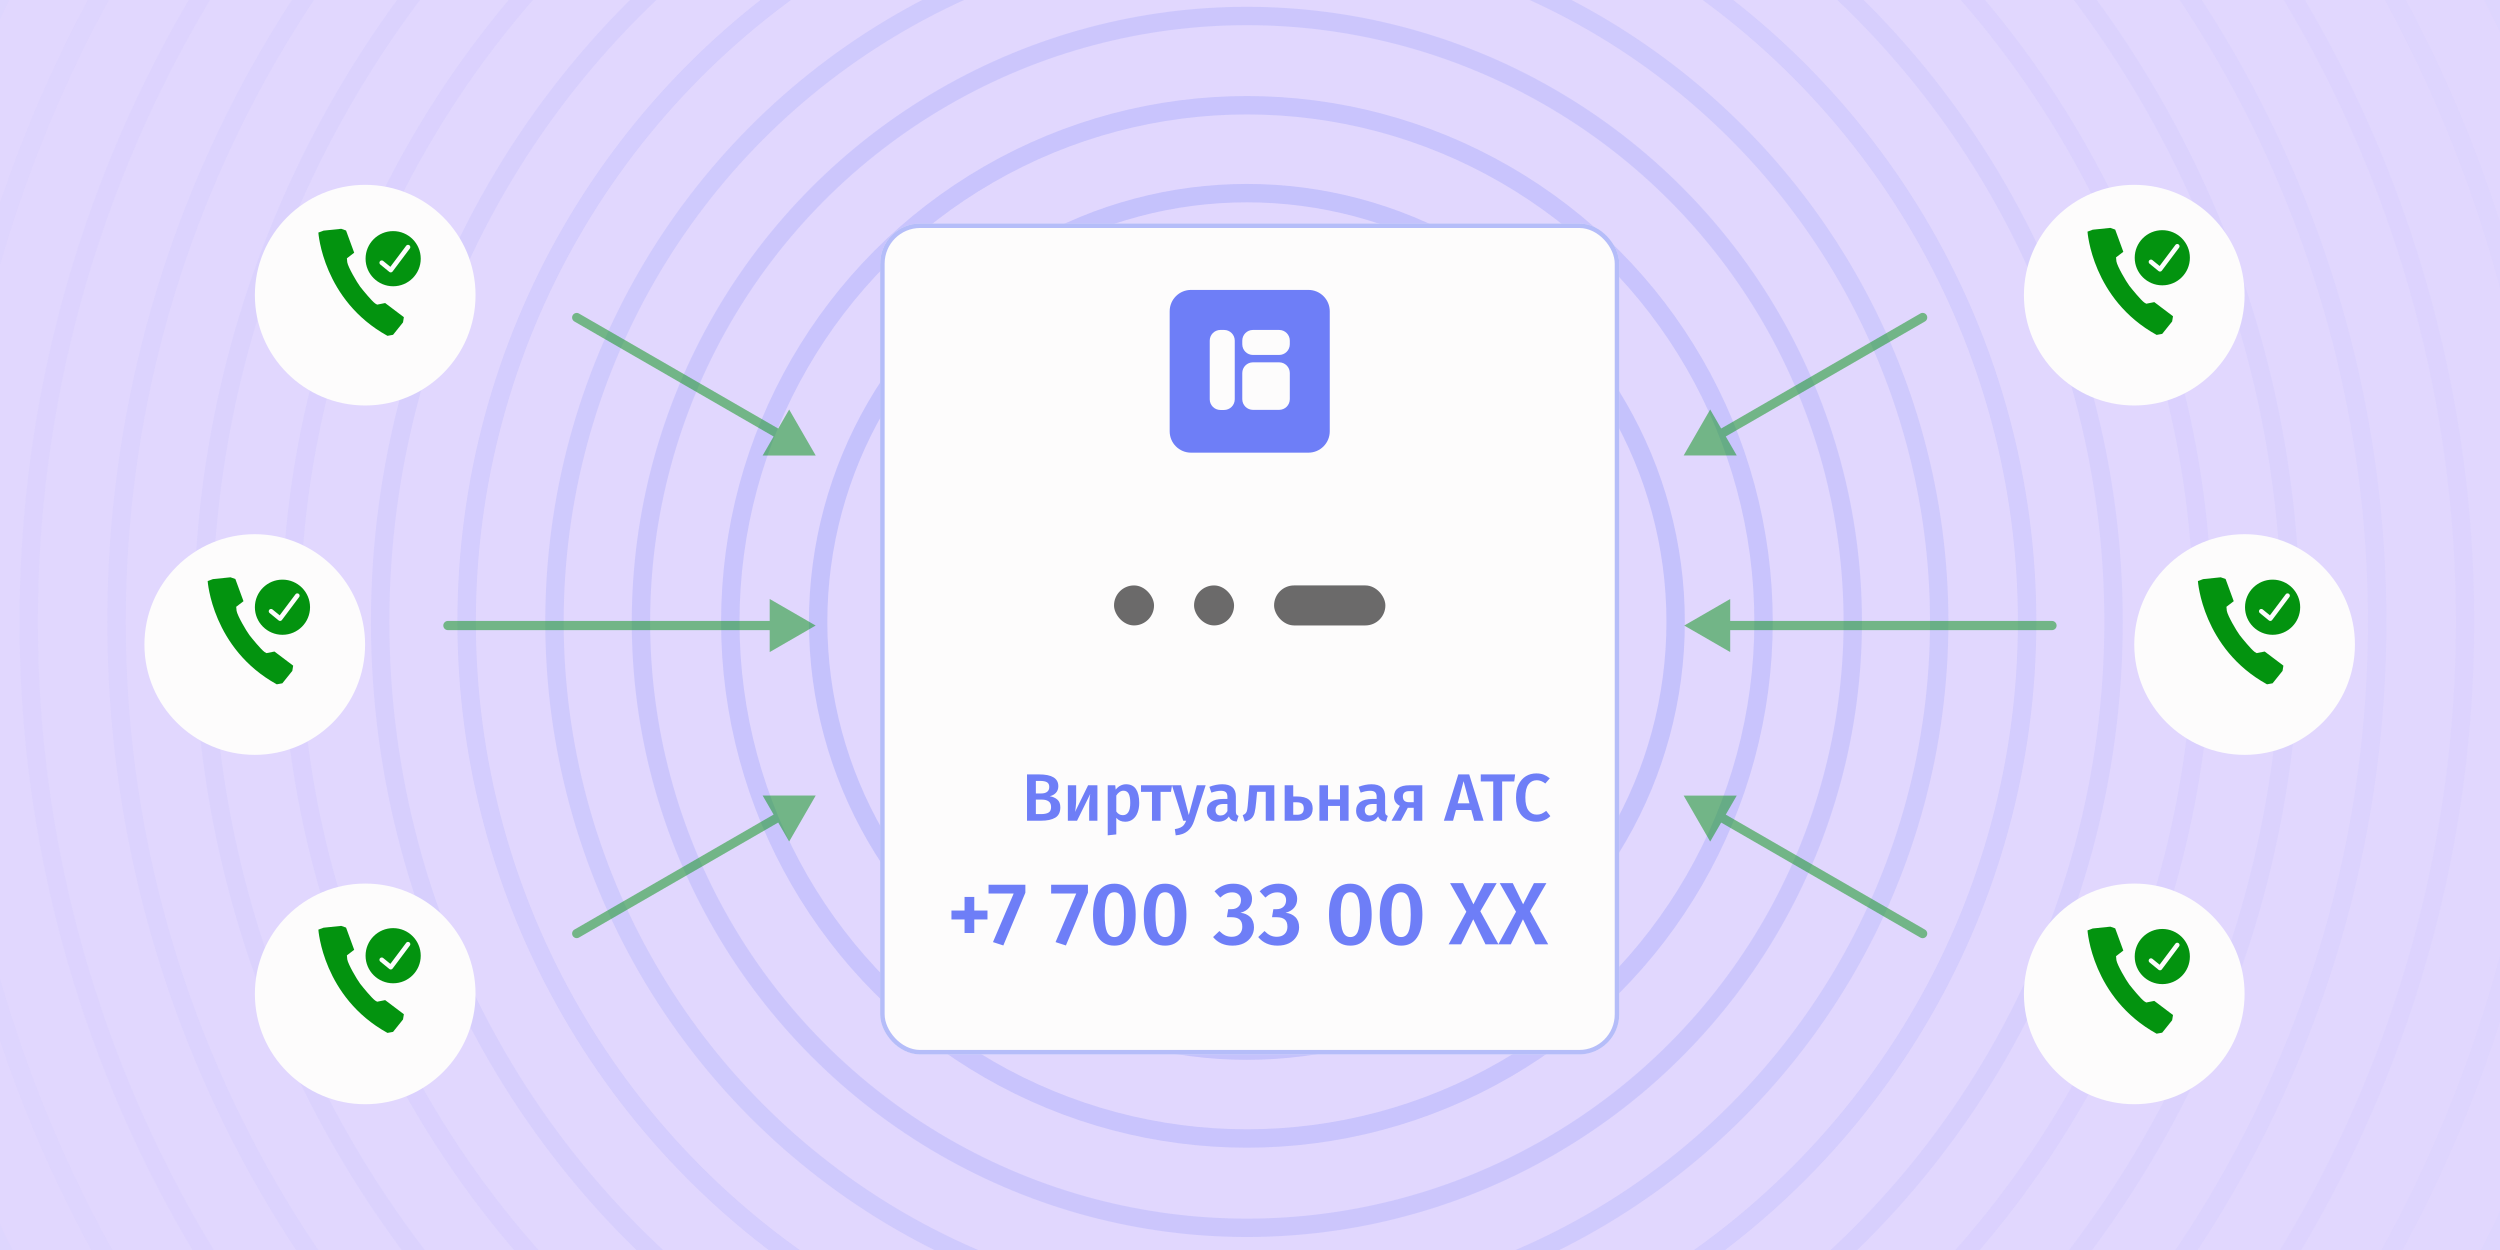 <svg width="400" height="200" viewBox="0 0 400 200" fill="none" xmlns="http://www.w3.org/2000/svg">
<g clip-path="url(#clip0_8580_20708)">
<rect width="400" height="200" fill="#E1D7FE"/>
<g opacity="0.3" filter="url(#filter0_f_8580_20708)">
<g filter="url(#filter1_f_8580_20708)">
<circle cx="199.724" cy="99.724" r="12.814" stroke="#6E7EF7" stroke-width="2.945"/>
</g>
<g filter="url(#filter2_f_8580_20708)">
<circle cx="199.495" cy="99.502" r="26.647" stroke="#6E7EF7" stroke-width="2.945"/>
</g>
<g filter="url(#filter3_f_8580_20708)">
<circle cx="199.5" cy="99.492" r="40.48" stroke="#6E7EF7" stroke-width="2.945"/>
</g>
<g filter="url(#filter4_f_8580_20708)">
<circle cx="199.497" cy="99.505" r="54.767" stroke="#6E7EF7" stroke-opacity="0.9" stroke-width="2.945"/>
</g>
<g filter="url(#filter5_f_8580_20708)">
<circle cx="199.502" cy="99.502" r="68.6" stroke="#6E7EF7" stroke-opacity="0.8" stroke-width="2.945"/>
</g>
<g filter="url(#filter6_f_8580_20708)">
<circle cx="199.507" cy="99.499" r="82.66" stroke="#6E7EF7" stroke-opacity="0.7" stroke-width="2.945"/>
</g>
<g filter="url(#filter7_f_8580_20708)">
<circle cx="199.497" cy="99.505" r="96.946" stroke="#6E7EF7" stroke-opacity="0.6" stroke-width="2.945"/>
</g>
<g filter="url(#filter8_f_8580_20708)">
<circle cx="199.494" cy="99.502" r="110.779" stroke="#6E7EF7" stroke-opacity="0.5" stroke-width="2.945"/>
</g>
<g filter="url(#filter9_f_8580_20708)">
<circle cx="199.499" cy="99.499" r="124.839" stroke="#6E7EF7" stroke-opacity="0.4" stroke-width="2.945"/>
</g>
<g filter="url(#filter10_f_8580_20708)">
<circle cx="199.496" cy="99.496" r="138.672" stroke="#6E7EF7" stroke-opacity="0.3" stroke-width="2.945"/>
</g>
<g filter="url(#filter11_f_8580_20708)">
<circle cx="199.501" cy="99.501" r="152.959" stroke="#6E7EF7" stroke-opacity="0.2" stroke-width="2.945"/>
</g>
<g filter="url(#filter12_f_8580_20708)">
<circle cx="199.507" cy="99.499" r="167.019" stroke="#6E7EF7" stroke-opacity="0.18" stroke-width="2.945"/>
</g>
<g filter="url(#filter13_f_8580_20708)">
<circle cx="199.496" cy="99.496" r="180.852" stroke="#6E7EF7" stroke-opacity="0.15" stroke-width="2.945"/>
</g>
<g filter="url(#filter14_f_8580_20708)">
<circle cx="199.501" cy="99.501" r="194.911" stroke="#6E7EF7" stroke-opacity="0.12" stroke-width="2.945"/>
</g>
<g filter="url(#filter15_f_8580_20708)">
<circle cx="199.498" cy="99.498" r="208.971" stroke="#6E7EF7" stroke-opacity="0.1" stroke-width="2.945"/>
</g>
<g filter="url(#filter16_f_8580_20708)">
<circle cx="199.503" cy="99.503" r="223.031" stroke="#6E7EF7" stroke-opacity="0.05" stroke-width="2.945"/>
</g>
</g>
<g filter="url(#filter17_dd_8580_20708)">
<circle cx="40.762" cy="100.09" r="17.653" fill="#FDFCFC"/>
</g>
<path fill-rule="evenodd" clip-rule="evenodd" d="M42.321 104.318C41.777 103.935 40.319 102.15 39.911 101.622C39.386 100.911 37.987 98.525 37.851 97.723L37.793 97.085L38.959 96.193L37.657 92.641L36.88 92.367L34.062 92.659L33.227 92.968C33.227 92.968 33.946 103.79 44.283 109.492C44.283 109.492 44.594 109.437 45.177 109.328L46.771 107.342L46.907 106.504L43.914 104.245L42.632 104.5L42.321 104.318Z" fill="#03930F"/>
<circle cx="45.194" cy="97.155" r="4.413" fill="#03930F"/>
<path d="M43.367 97.8L44.812 98.982L47.57 95.305" stroke="#FDFCFC" stroke-width="0.736" stroke-linecap="round" stroke-linejoin="round"/>
<g filter="url(#filter18_dd_8580_20708)">
<circle cx="58.434" cy="155.989" r="17.653" fill="#FDFCFC"/>
</g>
<path fill-rule="evenodd" clip-rule="evenodd" d="M60.032 160.091C59.488 159.709 58.03 157.923 57.622 157.395C57.097 156.685 55.698 154.298 55.562 153.497L55.504 152.859L56.67 151.966L55.368 148.414L54.591 148.141L51.773 148.432L50.938 148.742C50.938 148.742 51.657 159.563 61.994 165.265C61.994 165.265 62.305 165.21 62.888 165.101L64.482 163.115L64.618 162.277L61.625 160.018L60.343 160.274L60.032 160.091Z" fill="#03930F"/>
<circle cx="62.905" cy="152.913" r="4.413" fill="#03930F"/>
<path d="M61.078 153.566L62.523 154.748L65.281 151.07" stroke="#FDFCFC" stroke-width="0.736" stroke-linecap="round" stroke-linejoin="round"/>
<g filter="url(#filter19_dd_8580_20708)">
<circle cx="58.434" cy="44.192" r="17.653" fill="#FDFCFC"/>
</g>
<path fill-rule="evenodd" clip-rule="evenodd" d="M60.032 48.56C59.488 48.178 58.03 46.392 57.622 45.864C57.097 45.153 55.698 42.767 55.562 41.965L55.504 41.328L56.67 40.435L55.368 36.883L54.591 36.609L51.773 36.901L50.938 37.211C50.938 37.211 51.657 48.032 61.994 53.734C61.994 53.734 62.305 53.679 62.888 53.57L64.482 51.584L64.618 50.746L61.625 48.487L60.343 48.742L60.032 48.56Z" fill="#03930F"/>
<circle cx="62.905" cy="41.39" r="4.413" fill="#03930F"/>
<path d="M61.078 42.035L62.523 43.217L65.281 39.539" stroke="#FDFCFC" stroke-width="0.736" stroke-linecap="round" stroke-linejoin="round"/>
<g opacity="0.5">
<path d="M71.664 99.35C71.258 99.35 70.928 99.68 70.928 100.086C70.928 100.492 71.258 100.821 71.664 100.821L71.664 99.35ZM130.506 100.086L123.151 95.839L123.151 104.333L130.506 100.086ZM71.664 100.821L123.887 100.821L123.887 99.35L71.664 99.35L71.664 100.821Z" fill="#03930F"/>
<path d="M92.641 50.168C92.289 49.965 91.84 50.085 91.636 50.437C91.433 50.789 91.554 51.239 91.906 51.442L92.641 50.168ZM130.514 72.883L126.267 65.528L122.021 72.883L130.514 72.883ZM91.906 51.442L124.413 70.21L125.149 68.936L92.641 50.168L91.906 51.442Z" fill="#03930F"/>
<path d="M91.906 148.73C91.554 148.933 91.433 149.383 91.636 149.735C91.84 150.087 92.289 150.207 92.641 150.004L91.906 148.73ZM130.514 127.289L122.021 127.289L126.267 134.644L130.514 127.289ZM92.641 150.004L125.149 131.236L124.413 129.962L91.906 148.73L92.641 150.004Z" fill="#03930F"/>
</g>
<g filter="url(#filter20_dd_8580_20708)">
<rect x="140.828" y="33.617" width="118.244" height="132.945" rx="6.403" fill="#FDFCFC"/>
<rect x="141.186" y="33.975" width="117.529" height="132.23" rx="6.046" stroke="#6E7EF7" stroke-opacity="0.5" stroke-width="0.715" stroke-linejoin="round"/>
<path fill-rule="evenodd" clip-rule="evenodd" d="M190.563 44.242C188.677 44.242 187.148 45.771 187.148 47.657V66.867C187.148 68.753 188.677 70.282 190.563 70.282H209.346C211.232 70.282 212.761 68.753 212.761 66.867V47.657C212.761 45.771 211.232 44.242 209.346 44.242H190.563ZM200.473 50.645C199.53 50.645 198.765 51.41 198.765 52.353V52.94C198.765 53.883 199.53 54.647 200.473 54.647H204.661C205.604 54.647 206.369 53.883 206.369 52.94V52.353C206.369 51.41 205.604 50.645 204.661 50.645H200.473ZM200.473 55.828C199.53 55.828 198.765 56.593 198.765 57.536V61.724C198.765 62.668 199.53 63.432 200.473 63.432H204.661C205.604 63.432 206.369 62.668 206.369 61.724V57.536C206.369 56.593 205.604 55.828 204.661 55.828H200.473ZM193.558 52.353C193.558 51.41 194.323 50.645 195.266 50.645H195.853C196.796 50.645 197.56 51.41 197.56 52.353V61.744C197.56 62.687 196.796 63.452 195.853 63.452H195.266C194.323 63.452 193.558 62.687 193.558 61.744V52.353Z" fill="#6E7EF7"/>
<rect x="178.242" y="91.523" width="6.403" height="6.403" rx="3.202" fill="#6B6A6A"/>
<rect x="191.047" y="91.523" width="6.403" height="6.403" rx="3.202" fill="#6B6A6A"/>
<rect x="203.852" y="91.523" width="17.809" height="6.403" rx="3.202" fill="#6B6A6A"/>
<path d="M167.958 125.246C168.465 125.339 168.873 125.522 169.18 125.793C169.495 126.065 169.652 126.48 169.652 127.038C169.652 127.81 169.381 128.36 168.837 128.689C168.294 129.011 167.532 129.172 166.553 129.172H164.322V121.761H166.263C168.308 121.761 169.331 122.39 169.331 123.648C169.331 124.084 169.198 124.442 168.934 124.721C168.669 124.993 168.344 125.168 167.958 125.246ZM165.738 122.801V124.807H166.606C167 124.807 167.311 124.721 167.539 124.549C167.768 124.37 167.883 124.11 167.883 123.766C167.883 123.409 167.761 123.159 167.518 123.016C167.282 122.873 166.91 122.801 166.403 122.801H165.738ZM166.563 128.11C167.085 128.11 167.482 128.031 167.754 127.874C168.033 127.717 168.172 127.42 168.172 126.984C168.172 126.562 168.04 126.258 167.775 126.072C167.518 125.886 167.164 125.793 166.714 125.793H165.738V128.11H166.563ZM175.587 129.172H174.267V126.898C174.267 126.483 174.285 126.094 174.321 125.729C174.357 125.357 174.396 125.078 174.439 124.892L172.326 129.172H170.857V123.498H172.187V125.772C172.187 126.165 172.165 126.555 172.122 126.941C172.086 127.327 172.047 127.602 172.004 127.767L174.096 123.498H175.587V129.172ZM180.174 123.337C180.889 123.337 181.418 123.598 181.761 124.12C182.105 124.642 182.276 125.375 182.276 126.319C182.276 126.905 182.187 127.427 182.008 127.885C181.836 128.335 181.579 128.689 181.236 128.947C180.9 129.204 180.499 129.333 180.035 129.333C179.434 129.333 178.959 129.125 178.608 128.711V131.36L177.235 131.51V123.498H178.437L178.512 124.195C178.733 123.909 178.987 123.695 179.273 123.552C179.559 123.409 179.859 123.337 180.174 123.337ZM179.649 128.282C180.442 128.282 180.839 127.631 180.839 126.33C180.839 125.636 180.75 125.136 180.571 124.828C180.392 124.521 180.124 124.367 179.766 124.367C179.538 124.367 179.323 124.438 179.123 124.581C178.923 124.717 178.751 124.903 178.608 125.139V127.692C178.873 128.085 179.219 128.282 179.649 128.282ZM187.524 123.498L187.353 124.549H185.69V129.172H184.317V124.549H182.558V123.498H187.524ZM191.062 129.193C190.834 129.894 190.487 130.437 190.022 130.824C189.557 131.217 188.921 131.446 188.113 131.51L187.974 130.513C188.345 130.455 188.642 130.373 188.864 130.266C189.093 130.166 189.275 130.03 189.411 129.858C189.547 129.687 189.672 129.458 189.786 129.172H189.314L187.512 123.498H188.971L190.204 128.26L191.491 123.498H192.907L191.062 129.193ZM197.737 127.67C197.737 127.892 197.769 128.056 197.833 128.164C197.905 128.264 198.016 128.342 198.166 128.4L197.876 129.311C197.555 129.283 197.29 129.204 197.083 129.075C196.882 128.947 196.729 128.75 196.621 128.485C196.428 128.771 196.185 128.986 195.892 129.129C195.606 129.265 195.284 129.333 194.927 129.333C194.362 129.333 193.915 129.172 193.586 128.85C193.257 128.528 193.093 128.106 193.093 127.585C193.093 126.97 193.314 126.501 193.758 126.179C194.208 125.851 194.848 125.686 195.678 125.686H196.386V125.364C196.386 125 196.3 124.746 196.128 124.603C195.964 124.453 195.696 124.378 195.324 124.378C194.909 124.378 194.408 124.478 193.822 124.678L193.5 123.745C194.208 123.473 194.895 123.337 195.56 123.337C197.011 123.337 197.737 123.988 197.737 125.289V127.67ZM195.292 128.335C195.756 128.335 196.121 128.103 196.386 127.638V126.491H195.817C194.93 126.491 194.487 126.819 194.487 127.477C194.487 127.749 194.555 127.96 194.691 128.11C194.827 128.26 195.027 128.335 195.292 128.335ZM203.892 123.498V129.172H202.519V124.539H201.136L200.996 126.062C200.925 126.862 200.839 127.463 200.739 127.863C200.639 128.264 200.471 128.575 200.235 128.796C200.006 129.011 199.652 129.179 199.173 129.301L198.83 128.282C199.066 128.182 199.234 128.071 199.334 127.949C199.441 127.82 199.516 127.62 199.559 127.349C199.609 127.077 199.659 126.616 199.709 125.965L199.902 123.498H203.892ZM207.477 125.289C208.364 125.289 209.011 125.457 209.418 125.793C209.826 126.122 210.03 126.601 210.03 127.231C210.03 127.867 209.812 128.35 209.375 128.679C208.939 129.007 208.382 129.172 207.702 129.172H205.546V123.498H206.919V125.289H207.477ZM207.563 128.217C208.256 128.217 208.603 127.881 208.603 127.209C208.603 126.873 208.517 126.626 208.346 126.469C208.174 126.305 207.881 126.222 207.466 126.222H206.919V128.217H207.563ZM214.401 129.172V126.802H212.481V129.172H211.108V123.498H212.481V125.761H214.401V123.498H215.774V129.172H214.401ZM221.618 127.67C221.618 127.892 221.65 128.056 221.714 128.164C221.786 128.264 221.896 128.342 222.047 128.4L221.757 129.311C221.435 129.283 221.171 129.204 220.963 129.075C220.763 128.947 220.609 128.75 220.502 128.485C220.309 128.771 220.066 128.986 219.773 129.129C219.487 129.265 219.165 129.333 218.808 129.333C218.243 129.333 217.796 129.172 217.467 128.85C217.138 128.528 216.974 128.106 216.974 127.585C216.974 126.97 217.195 126.501 217.639 126.179C218.089 125.851 218.729 125.686 219.558 125.686H220.266V125.364C220.266 125 220.18 124.746 220.009 124.603C219.844 124.453 219.576 124.378 219.204 124.378C218.79 124.378 218.289 124.478 217.703 124.678L217.381 123.745C218.089 123.473 218.775 123.337 219.44 123.337C220.892 123.337 221.618 123.988 221.618 125.289V127.67ZM219.172 128.335C219.637 128.335 220.002 128.103 220.266 127.638V126.491H219.698C218.811 126.491 218.368 126.819 218.368 127.477C218.368 127.749 218.436 127.96 218.572 128.11C218.707 128.26 218.908 128.335 219.172 128.335ZM227.569 123.498V129.172H226.196V127.102H225.242L224.137 129.172H222.646L223.976 126.791C223.676 126.641 223.443 126.44 223.279 126.19C223.122 125.933 223.043 125.633 223.043 125.289C223.043 124.703 223.258 124.26 223.687 123.959C224.116 123.652 224.73 123.498 225.531 123.498H227.569ZM226.196 126.212V124.431H225.51C224.809 124.431 224.459 124.721 224.459 125.3C224.459 125.607 224.541 125.836 224.705 125.986C224.87 126.137 225.131 126.212 225.488 126.212H226.196ZM235.867 129.172L235.406 127.456H232.95L232.489 129.172H231.02L233.326 121.761H235.074L237.369 129.172H235.867ZM233.229 126.383H235.117L234.173 122.844L233.229 126.383ZM242.423 121.761L242.273 122.887H240.342V129.172H238.916V122.887H236.921V121.761H242.423ZM245.803 121.6C246.253 121.6 246.646 121.664 246.982 121.793C247.318 121.922 247.647 122.118 247.969 122.383L247.25 123.219C246.814 122.869 246.357 122.694 245.878 122.694C245.327 122.694 244.884 122.915 244.548 123.359C244.219 123.802 244.054 124.499 244.054 125.45C244.054 126.38 244.219 127.07 244.548 127.52C244.877 127.971 245.32 128.196 245.878 128.196C246.171 128.196 246.432 128.146 246.661 128.046C246.889 127.938 247.132 127.788 247.39 127.595L248.055 128.432C247.805 128.689 247.486 128.904 247.1 129.075C246.721 129.247 246.296 129.333 245.824 129.333C245.18 129.333 244.612 129.183 244.119 128.882C243.625 128.582 243.243 128.142 242.971 127.563C242.699 126.977 242.563 126.272 242.563 125.45C242.563 124.642 242.703 123.949 242.982 123.369C243.268 122.79 243.654 122.351 244.14 122.05C244.633 121.75 245.188 121.6 245.803 121.6Z" fill="#6E7EF7"/>
<path d="M155.886 141.368V143.535H157.996V144.966H155.886V147.133H154.328V144.966H152.232V143.535H154.328V141.368H155.886ZM164.059 139.414V140.689L160.532 149.129L158.875 148.591L162.189 140.816H158.167V139.414H164.059ZM174.072 139.414V140.689L170.545 149.129L168.888 148.591L172.202 140.816H168.18V139.414H174.072ZM178.296 139.244C179.411 139.244 180.256 139.669 180.832 140.519C181.417 141.368 181.71 142.591 181.71 144.187C181.71 145.792 181.417 147.024 180.832 147.883C180.256 148.733 179.411 149.158 178.296 149.158C177.182 149.158 176.333 148.733 175.747 147.883C175.171 147.024 174.883 145.792 174.883 144.187C174.883 142.591 175.171 141.368 175.747 140.519C176.333 139.669 177.182 139.244 178.296 139.244ZM178.296 140.618C177.758 140.618 177.366 140.892 177.121 141.439C176.875 141.977 176.753 142.893 176.753 144.187C176.753 145.49 176.875 146.415 177.121 146.963C177.366 147.51 177.758 147.784 178.296 147.784C178.835 147.784 179.226 147.515 179.472 146.977C179.717 146.429 179.84 145.499 179.84 144.187C179.84 142.884 179.717 141.963 179.472 141.425C179.226 140.887 178.835 140.618 178.296 140.618ZM186.415 139.244C187.529 139.244 188.374 139.669 188.95 140.519C189.535 141.368 189.828 142.591 189.828 144.187C189.828 145.792 189.535 147.024 188.95 147.883C188.374 148.733 187.529 149.158 186.415 149.158C185.301 149.158 184.451 148.733 183.866 147.883C183.29 147.024 183.002 145.792 183.002 144.187C183.002 142.591 183.29 141.368 183.866 140.519C184.451 139.669 185.301 139.244 186.415 139.244ZM186.415 140.618C185.877 140.618 185.485 140.892 185.24 141.439C184.994 141.977 184.871 142.893 184.871 144.187C184.871 145.49 184.994 146.415 185.24 146.963C185.485 147.51 185.877 147.784 186.415 147.784C186.953 147.784 187.345 147.515 187.591 146.977C187.836 146.429 187.959 145.499 187.959 144.187C187.959 142.884 187.836 141.963 187.591 141.425C187.345 140.887 186.953 140.618 186.415 140.618ZM197.309 139.244C197.942 139.244 198.485 139.353 198.938 139.57C199.401 139.787 199.745 140.08 199.972 140.448C200.208 140.816 200.326 141.222 200.326 141.666C200.326 142.242 200.161 142.723 199.83 143.11C199.5 143.488 199.047 143.752 198.471 143.903C199.103 143.96 199.623 144.187 200.029 144.583C200.435 144.98 200.638 145.527 200.638 146.226C200.638 146.774 200.496 147.269 200.213 147.713C199.939 148.157 199.542 148.511 199.023 148.775C198.504 149.03 197.89 149.158 197.182 149.158C195.879 149.158 194.85 148.7 194.095 147.784L195.1 146.821C195.421 147.142 195.737 147.378 196.049 147.529C196.361 147.671 196.705 147.741 197.083 147.741C197.593 147.741 197.999 147.6 198.301 147.317C198.612 147.024 198.768 146.632 198.768 146.141C198.768 145.594 198.622 145.202 198.329 144.966C198.046 144.73 197.621 144.612 197.055 144.612H196.304L196.516 143.323H197.026C197.489 143.323 197.857 143.195 198.131 142.94C198.414 142.685 198.556 142.331 198.556 141.878C198.556 141.491 198.428 141.189 198.173 140.972C197.918 140.745 197.579 140.632 197.154 140.632C196.785 140.632 196.45 140.703 196.148 140.844C195.846 140.977 195.544 141.184 195.242 141.467L194.321 140.462C195.18 139.65 196.176 139.244 197.309 139.244ZM204.529 139.244C205.162 139.244 205.705 139.353 206.158 139.57C206.62 139.787 206.965 140.08 207.192 140.448C207.428 140.816 207.546 141.222 207.546 141.666C207.546 142.242 207.38 142.723 207.05 143.11C206.719 143.488 206.266 143.752 205.69 143.903C206.323 143.96 206.842 144.187 207.248 144.583C207.654 144.98 207.857 145.527 207.857 146.226C207.857 146.774 207.716 147.269 207.432 147.713C207.159 148.157 206.762 148.511 206.243 148.775C205.723 149.03 205.11 149.158 204.402 149.158C203.099 149.158 202.069 148.7 201.314 147.784L202.32 146.821C202.641 147.142 202.957 147.378 203.269 147.529C203.58 147.671 203.925 147.741 204.302 147.741C204.812 147.741 205.218 147.6 205.52 147.317C205.832 147.024 205.988 146.632 205.988 146.141C205.988 145.594 205.841 145.202 205.549 144.966C205.265 144.73 204.841 144.612 204.274 144.612H203.523L203.736 143.323H204.246C204.708 143.323 205.077 143.195 205.35 142.94C205.634 142.685 205.775 142.331 205.775 141.878C205.775 141.491 205.648 141.189 205.393 140.972C205.138 140.745 204.798 140.632 204.373 140.632C204.005 140.632 203.67 140.703 203.368 140.844C203.066 140.977 202.763 141.184 202.461 141.467L201.541 140.462C202.4 139.65 203.396 139.244 204.529 139.244ZM216.054 139.244C217.168 139.244 218.013 139.669 218.589 140.519C219.174 141.368 219.467 142.591 219.467 144.187C219.467 145.792 219.174 147.024 218.589 147.883C218.013 148.733 217.168 149.158 216.054 149.158C214.94 149.158 214.09 148.733 213.505 147.883C212.929 147.024 212.641 145.792 212.641 144.187C212.641 142.591 212.929 141.368 213.505 140.519C214.09 139.669 214.94 139.244 216.054 139.244ZM216.054 140.618C215.516 140.618 215.124 140.892 214.879 141.439C214.633 141.977 214.51 142.893 214.51 144.187C214.51 145.49 214.633 146.415 214.879 146.963C215.124 147.51 215.516 147.784 216.054 147.784C216.592 147.784 216.984 147.515 217.23 146.977C217.475 146.429 217.598 145.499 217.598 144.187C217.598 142.884 217.475 141.963 217.23 141.425C216.984 140.887 216.592 140.618 216.054 140.618ZM224.173 139.244C225.287 139.244 226.132 139.669 226.708 140.519C227.293 141.368 227.586 142.591 227.586 144.187C227.586 145.792 227.293 147.024 226.708 147.883C226.132 148.733 225.287 149.158 224.173 149.158C223.058 149.158 222.209 148.733 221.623 147.883C221.047 147.024 220.759 145.792 220.759 144.187C220.759 142.591 221.047 141.368 221.623 140.519C222.209 139.669 223.058 139.244 224.173 139.244ZM224.173 140.618C223.634 140.618 223.243 140.892 222.997 141.439C222.752 141.977 222.629 142.893 222.629 144.187C222.629 145.49 222.752 146.415 222.997 146.963C223.243 147.51 223.634 147.784 224.173 147.784C224.711 147.784 225.103 147.515 225.348 146.977C225.594 146.429 225.716 145.499 225.716 144.187C225.716 142.884 225.594 141.963 225.348 141.425C225.103 140.887 224.711 140.618 224.173 140.618ZM236.851 143.663L239.755 148.945H237.673L235.718 144.937L233.778 148.945H231.781L234.614 143.733L232.008 139.159H234.09L235.747 142.544L237.475 139.159H239.472L236.851 143.663ZM244.804 143.663L247.707 148.945H245.626L243.671 144.937L241.731 148.945H239.734L242.566 143.733L239.96 139.159H242.042L243.699 142.544L245.427 139.159H247.424L244.804 143.663Z" fill="#6E7EF7"/>
</g>
<g opacity="0.5">
<path d="M328.32 100.821C328.727 100.821 329.056 100.492 329.056 100.086C329.056 99.68 328.727 99.35 328.32 99.35V100.821ZM269.478 100.086L276.833 104.333V95.839L269.478 100.086ZM328.32 99.35H276.098V100.821H328.32V99.35Z" fill="#03930F"/>
<path d="M307.257 150.012C307.609 150.215 308.059 150.095 308.262 149.743C308.465 149.391 308.345 148.941 307.993 148.738L307.257 150.012ZM269.385 127.297L273.631 134.652L277.878 127.297L269.385 127.297ZM307.993 148.738L275.485 129.97L274.75 131.244L307.257 150.012L307.993 148.738Z" fill="#03930F"/>
<path d="M307.993 51.434C308.345 51.231 308.465 50.781 308.262 50.429C308.059 50.077 307.609 49.957 307.257 50.16L307.993 51.434ZM269.385 72.875L277.878 72.875L273.631 65.52L269.385 72.875ZM307.257 50.16L274.75 68.928L275.485 70.202L307.993 51.434L307.257 50.16Z" fill="#03930F"/>
</g>
<g filter="url(#filter21_dd_8580_20708)">
<circle cx="341.481" cy="44.192" r="17.653" fill="#FDFCFC"/>
</g>
<path fill-rule="evenodd" clip-rule="evenodd" d="M343.094 48.412C342.55 48.029 341.093 46.244 340.685 45.715C340.16 45.005 338.761 42.618 338.625 41.817L338.567 41.179L339.732 40.287L338.431 36.734L337.653 36.461L334.836 36.752L334 37.062C334 37.062 334.719 47.883 345.057 53.585C345.057 53.585 345.368 53.531 345.951 53.422L347.544 51.436L347.68 50.598L344.688 48.339L343.405 48.594L343.094 48.412Z" fill="#03930F"/>
<circle cx="345.968" cy="41.241" r="4.413" fill="#03930F"/>
<path d="M344.156 41.902L345.601 43.084L348.359 39.406" stroke="#FDFCFC" stroke-width="0.736" stroke-linecap="round" stroke-linejoin="round"/>
<g filter="url(#filter22_dd_8580_20708)">
<circle cx="359.137" cy="100.09" r="17.653" fill="#FDFCFC"/>
</g>
<path fill-rule="evenodd" clip-rule="evenodd" d="M360.758 104.318C360.214 103.935 358.757 102.15 358.349 101.622C357.824 100.911 356.425 98.525 356.289 97.723L356.231 97.085L357.397 96.193L356.095 92.641L355.317 92.367L352.5 92.659L351.664 92.968C351.664 92.968 352.383 103.79 362.721 109.492C362.721 109.492 363.032 109.437 363.615 109.328L365.208 107.342L365.344 106.504L362.352 104.245L361.069 104.5L360.758 104.318Z" fill="#03930F"/>
<circle cx="363.616" cy="97.155" r="4.413" fill="#03930F"/>
<path d="M361.805 97.8L363.249 98.982L366.008 95.305" stroke="#FDFCFC" stroke-width="0.736" stroke-linecap="round" stroke-linejoin="round"/>
<g filter="url(#filter23_dd_8580_20708)">
<circle cx="341.481" cy="155.989" r="17.653" fill="#FDFCFC"/>
</g>
<path fill-rule="evenodd" clip-rule="evenodd" d="M343.094 160.216C342.55 159.834 341.093 158.048 340.685 157.52C340.16 156.81 338.761 154.423 338.625 153.622L338.567 152.984L339.732 152.091L338.431 148.539L337.653 148.266L334.836 148.557L334 148.867C334 148.867 334.719 159.688 345.057 165.39C345.057 165.39 345.368 165.335 345.951 165.226L347.544 163.24L347.68 162.402L344.688 160.143L343.405 160.399L343.094 160.216Z" fill="#03930F"/>
<circle cx="345.968" cy="153.046" r="4.413" fill="#03930F"/>
<path d="M344.156 153.699L345.601 154.881L348.359 151.203" stroke="#FDFCFC" stroke-width="0.736" stroke-linecap="round" stroke-linejoin="round"/>
</g>
<defs>
<filter id="filter0_f_8580_20708" x="-32.712" y="-132.712" width="464.431" height="464.431" filterUnits="userSpaceOnUse" color-interpolation-filters="sRGB">
<feFlood flood-opacity="0" result="BackgroundImageFix"/>
<feBlend mode="normal" in="SourceGraphic" in2="BackgroundImageFix" result="shape"/>
<feGaussianBlur stdDeviation="3.856" result="effect1_foregroundBlur_8580_20708"/>
</filter>
<filter id="filter1_f_8580_20708" x="183.082" y="83.082" width="33.282" height="33.282" filterUnits="userSpaceOnUse" color-interpolation-filters="sRGB">
<feFlood flood-opacity="0" result="BackgroundImageFix"/>
<feBlend mode="normal" in="SourceGraphic" in2="BackgroundImageFix" result="shape"/>
<feGaussianBlur stdDeviation="1.178" result="effect1_foregroundBlur_8580_20708"/>
</filter>
<filter id="filter2_f_8580_20708" x="169.019" y="69.027" width="60.954" height="60.954" filterUnits="userSpaceOnUse" color-interpolation-filters="sRGB">
<feFlood flood-opacity="0" result="BackgroundImageFix"/>
<feBlend mode="normal" in="SourceGraphic" in2="BackgroundImageFix" result="shape"/>
<feGaussianBlur stdDeviation="1.178" result="effect1_foregroundBlur_8580_20708"/>
</filter>
<filter id="filter3_f_8580_20708" x="155.191" y="55.183" width="88.618" height="88.618" filterUnits="userSpaceOnUse" color-interpolation-filters="sRGB">
<feFlood flood-opacity="0" result="BackgroundImageFix"/>
<feBlend mode="normal" in="SourceGraphic" in2="BackgroundImageFix" result="shape"/>
<feGaussianBlur stdDeviation="1.178" result="effect1_foregroundBlur_8580_20708"/>
</filter>
<filter id="filter4_f_8580_20708" x="140.902" y="40.91" width="117.188" height="117.188" filterUnits="userSpaceOnUse" color-interpolation-filters="sRGB">
<feFlood flood-opacity="0" result="BackgroundImageFix"/>
<feBlend mode="normal" in="SourceGraphic" in2="BackgroundImageFix" result="shape"/>
<feGaussianBlur stdDeviation="1.178" result="effect1_foregroundBlur_8580_20708"/>
</filter>
<filter id="filter5_f_8580_20708" x="127.074" y="27.074" width="144.86" height="144.86" filterUnits="userSpaceOnUse" color-interpolation-filters="sRGB">
<feFlood flood-opacity="0" result="BackgroundImageFix"/>
<feBlend mode="normal" in="SourceGraphic" in2="BackgroundImageFix" result="shape"/>
<feGaussianBlur stdDeviation="1.178" result="effect1_foregroundBlur_8580_20708"/>
</filter>
<filter id="filter6_f_8580_20708" x="113.019" y="13.011" width="172.977" height="172.977" filterUnits="userSpaceOnUse" color-interpolation-filters="sRGB">
<feFlood flood-opacity="0" result="BackgroundImageFix"/>
<feBlend mode="normal" in="SourceGraphic" in2="BackgroundImageFix" result="shape"/>
<feGaussianBlur stdDeviation="1.178" result="effect1_foregroundBlur_8580_20708"/>
</filter>
<filter id="filter7_f_8580_20708" x="98.722" y="-1.27" width="201.547" height="201.547" filterUnits="userSpaceOnUse" color-interpolation-filters="sRGB">
<feFlood flood-opacity="0" result="BackgroundImageFix"/>
<feBlend mode="normal" in="SourceGraphic" in2="BackgroundImageFix" result="shape"/>
<feGaussianBlur stdDeviation="1.178" result="effect1_foregroundBlur_8580_20708"/>
</filter>
<filter id="filter8_f_8580_20708" x="84.886" y="-15.106" width="229.211" height="229.211" filterUnits="userSpaceOnUse" color-interpolation-filters="sRGB">
<feFlood flood-opacity="0" result="BackgroundImageFix"/>
<feBlend mode="normal" in="SourceGraphic" in2="BackgroundImageFix" result="shape"/>
<feGaussianBlur stdDeviation="1.178" result="effect1_foregroundBlur_8580_20708"/>
</filter>
<filter id="filter9_f_8580_20708" x="70.832" y="-29.168" width="257.336" height="257.336" filterUnits="userSpaceOnUse" color-interpolation-filters="sRGB">
<feFlood flood-opacity="0" result="BackgroundImageFix"/>
<feBlend mode="normal" in="SourceGraphic" in2="BackgroundImageFix" result="shape"/>
<feGaussianBlur stdDeviation="1.178" result="effect1_foregroundBlur_8580_20708"/>
</filter>
<filter id="filter10_f_8580_20708" x="56.996" y="-43.004" width="285.001" height="285.001" filterUnits="userSpaceOnUse" color-interpolation-filters="sRGB">
<feFlood flood-opacity="0" result="BackgroundImageFix"/>
<feBlend mode="normal" in="SourceGraphic" in2="BackgroundImageFix" result="shape"/>
<feGaussianBlur stdDeviation="1.178" result="effect1_foregroundBlur_8580_20708"/>
</filter>
<filter id="filter11_f_8580_20708" x="42.715" y="-57.285" width="313.571" height="313.571" filterUnits="userSpaceOnUse" color-interpolation-filters="sRGB">
<feFlood flood-opacity="0" result="BackgroundImageFix"/>
<feBlend mode="normal" in="SourceGraphic" in2="BackgroundImageFix" result="shape"/>
<feGaussianBlur stdDeviation="1.178" result="effect1_foregroundBlur_8580_20708"/>
</filter>
<filter id="filter12_f_8580_20708" x="28.66" y="-71.348" width="341.696" height="341.696" filterUnits="userSpaceOnUse" color-interpolation-filters="sRGB">
<feFlood flood-opacity="0" result="BackgroundImageFix"/>
<feBlend mode="normal" in="SourceGraphic" in2="BackgroundImageFix" result="shape"/>
<feGaussianBlur stdDeviation="1.178" result="effect1_foregroundBlur_8580_20708"/>
</filter>
<filter id="filter13_f_8580_20708" x="14.816" y="-85.184" width="369.36" height="369.36" filterUnits="userSpaceOnUse" color-interpolation-filters="sRGB">
<feFlood flood-opacity="0" result="BackgroundImageFix"/>
<feBlend mode="normal" in="SourceGraphic" in2="BackgroundImageFix" result="shape"/>
<feGaussianBlur stdDeviation="1.178" result="effect1_foregroundBlur_8580_20708"/>
</filter>
<filter id="filter14_f_8580_20708" x="0.761" y="-99.239" width="397.477" height="397.477" filterUnits="userSpaceOnUse" color-interpolation-filters="sRGB">
<feFlood flood-opacity="0" result="BackgroundImageFix"/>
<feBlend mode="normal" in="SourceGraphic" in2="BackgroundImageFix" result="shape"/>
<feGaussianBlur stdDeviation="1.178" result="effect1_foregroundBlur_8580_20708"/>
</filter>
<filter id="filter15_f_8580_20708" x="-13.301" y="-113.301" width="425.602" height="425.602" filterUnits="userSpaceOnUse" color-interpolation-filters="sRGB">
<feFlood flood-opacity="0" result="BackgroundImageFix"/>
<feBlend mode="normal" in="SourceGraphic" in2="BackgroundImageFix" result="shape"/>
<feGaussianBlur stdDeviation="1.178" result="effect1_foregroundBlur_8580_20708"/>
</filter>
<filter id="filter16_f_8580_20708" x="-27.356" y="-127.356" width="453.719" height="453.719" filterUnits="userSpaceOnUse" color-interpolation-filters="sRGB">
<feFlood flood-opacity="0" result="BackgroundImageFix"/>
<feBlend mode="normal" in="SourceGraphic" in2="BackgroundImageFix" result="shape"/>
<feGaussianBlur stdDeviation="1.178" result="effect1_foregroundBlur_8580_20708"/>
</filter>
<filter id="filter17_dd_8580_20708" x="14.008" y="76.37" width="53.507" height="50.474" filterUnits="userSpaceOnUse" color-interpolation-filters="sRGB">
<feFlood flood-opacity="0" result="BackgroundImageFix"/>
<feColorMatrix in="SourceAlpha" type="matrix" values="0 0 0 0 0 0 0 0 0 0 0 0 0 0 0 0 0 0 127 0" result="hardAlpha"/>
<feOffset dx="3.034" dy="3.034"/>
<feGaussianBlur stdDeviation="3.034"/>
<feColorMatrix type="matrix" values="0 0 0 0 0.204 0 0 0 0 0.18 0 0 0 0 0.216 0 0 0 0.15 0"/>
<feBlend mode="normal" in2="BackgroundImageFix" result="effect1_dropShadow_8580_20708"/>
<feColorMatrix in="SourceAlpha" type="matrix" values="0 0 0 0 0 0 0 0 0 0 0 0 0 0 0 0 0 0 127 0" result="hardAlpha"/>
<feOffset dx="-3.034"/>
<feGaussianBlur stdDeviation="3.034"/>
<feComposite in2="hardAlpha" operator="out"/>
<feColorMatrix type="matrix" values="0 0 0 0 0.204 0 0 0 0 0.18 0 0 0 0 0.216 0 0 0 0.15 0"/>
<feBlend mode="normal" in2="effect1_dropShadow_8580_20708" result="effect2_dropShadow_8580_20708"/>
<feBlend mode="normal" in="SourceGraphic" in2="effect2_dropShadow_8580_20708" result="shape"/>
</filter>
<filter id="filter18_dd_8580_20708" x="31.68" y="132.268" width="53.507" height="50.474" filterUnits="userSpaceOnUse" color-interpolation-filters="sRGB">
<feFlood flood-opacity="0" result="BackgroundImageFix"/>
<feColorMatrix in="SourceAlpha" type="matrix" values="0 0 0 0 0 0 0 0 0 0 0 0 0 0 0 0 0 0 127 0" result="hardAlpha"/>
<feOffset dx="3.034" dy="3.034"/>
<feGaussianBlur stdDeviation="3.034"/>
<feColorMatrix type="matrix" values="0 0 0 0 0.204 0 0 0 0 0.18 0 0 0 0 0.216 0 0 0 0.15 0"/>
<feBlend mode="normal" in2="BackgroundImageFix" result="effect1_dropShadow_8580_20708"/>
<feColorMatrix in="SourceAlpha" type="matrix" values="0 0 0 0 0 0 0 0 0 0 0 0 0 0 0 0 0 0 127 0" result="hardAlpha"/>
<feOffset dx="-3.034"/>
<feGaussianBlur stdDeviation="3.034"/>
<feComposite in2="hardAlpha" operator="out"/>
<feColorMatrix type="matrix" values="0 0 0 0 0.204 0 0 0 0 0.18 0 0 0 0 0.216 0 0 0 0.15 0"/>
<feBlend mode="normal" in2="effect1_dropShadow_8580_20708" result="effect2_dropShadow_8580_20708"/>
<feBlend mode="normal" in="SourceGraphic" in2="effect2_dropShadow_8580_20708" result="shape"/>
</filter>
<filter id="filter19_dd_8580_20708" x="31.68" y="20.471" width="53.507" height="50.474" filterUnits="userSpaceOnUse" color-interpolation-filters="sRGB">
<feFlood flood-opacity="0" result="BackgroundImageFix"/>
<feColorMatrix in="SourceAlpha" type="matrix" values="0 0 0 0 0 0 0 0 0 0 0 0 0 0 0 0 0 0 127 0" result="hardAlpha"/>
<feOffset dx="3.034" dy="3.034"/>
<feGaussianBlur stdDeviation="3.034"/>
<feColorMatrix type="matrix" values="0 0 0 0 0.204 0 0 0 0 0.18 0 0 0 0 0.216 0 0 0 0.15 0"/>
<feBlend mode="normal" in2="BackgroundImageFix" result="effect1_dropShadow_8580_20708"/>
<feColorMatrix in="SourceAlpha" type="matrix" values="0 0 0 0 0 0 0 0 0 0 0 0 0 0 0 0 0 0 127 0" result="hardAlpha"/>
<feOffset dx="-3.034"/>
<feGaussianBlur stdDeviation="3.034"/>
<feComposite in2="hardAlpha" operator="out"/>
<feColorMatrix type="matrix" values="0 0 0 0 0.204 0 0 0 0 0.18 0 0 0 0 0.216 0 0 0 0.15 0"/>
<feBlend mode="normal" in2="effect1_dropShadow_8580_20708" result="effect2_dropShadow_8580_20708"/>
<feBlend mode="normal" in="SourceGraphic" in2="effect2_dropShadow_8580_20708" result="shape"/>
</filter>
<filter id="filter20_dd_8580_20708" x="134.393" y="29.327" width="131.113" height="143.671" filterUnits="userSpaceOnUse" color-interpolation-filters="sRGB">
<feFlood flood-opacity="0" result="BackgroundImageFix"/>
<feColorMatrix in="SourceAlpha" type="matrix" values="0 0 0 0 0 0 0 0 0 0 0 0 0 0 0 0 0 0 127 0" result="hardAlpha"/>
<feOffset dx="2.145" dy="2.145"/>
<feGaussianBlur stdDeviation="2.145"/>
<feColorMatrix type="matrix" values="0 0 0 0 0.204 0 0 0 0 0.18 0 0 0 0 0.216 0 0 0 0.15 0"/>
<feBlend mode="normal" in2="BackgroundImageFix" result="effect1_dropShadow_8580_20708"/>
<feColorMatrix in="SourceAlpha" type="matrix" values="0 0 0 0 0 0 0 0 0 0 0 0 0 0 0 0 0 0 127 0" result="hardAlpha"/>
<feOffset dx="-2.145"/>
<feGaussianBlur stdDeviation="2.145"/>
<feComposite in2="hardAlpha" operator="out"/>
<feColorMatrix type="matrix" values="0 0 0 0 0.204 0 0 0 0 0.18 0 0 0 0 0.216 0 0 0 0.15 0"/>
<feBlend mode="normal" in2="effect1_dropShadow_8580_20708" result="effect2_dropShadow_8580_20708"/>
<feBlend mode="normal" in="SourceGraphic" in2="effect2_dropShadow_8580_20708" result="shape"/>
</filter>
<filter id="filter21_dd_8580_20708" x="314.727" y="20.471" width="53.507" height="50.474" filterUnits="userSpaceOnUse" color-interpolation-filters="sRGB">
<feFlood flood-opacity="0" result="BackgroundImageFix"/>
<feColorMatrix in="SourceAlpha" type="matrix" values="0 0 0 0 0 0 0 0 0 0 0 0 0 0 0 0 0 0 127 0" result="hardAlpha"/>
<feOffset dx="3.034" dy="3.034"/>
<feGaussianBlur stdDeviation="3.034"/>
<feColorMatrix type="matrix" values="0 0 0 0 0.204 0 0 0 0 0.18 0 0 0 0 0.216 0 0 0 0.15 0"/>
<feBlend mode="normal" in2="BackgroundImageFix" result="effect1_dropShadow_8580_20708"/>
<feColorMatrix in="SourceAlpha" type="matrix" values="0 0 0 0 0 0 0 0 0 0 0 0 0 0 0 0 0 0 127 0" result="hardAlpha"/>
<feOffset dx="-3.034"/>
<feGaussianBlur stdDeviation="3.034"/>
<feComposite in2="hardAlpha" operator="out"/>
<feColorMatrix type="matrix" values="0 0 0 0 0.204 0 0 0 0 0.18 0 0 0 0 0.216 0 0 0 0.15 0"/>
<feBlend mode="normal" in2="effect1_dropShadow_8580_20708" result="effect2_dropShadow_8580_20708"/>
<feBlend mode="normal" in="SourceGraphic" in2="effect2_dropShadow_8580_20708" result="shape"/>
</filter>
<filter id="filter22_dd_8580_20708" x="332.383" y="76.37" width="53.507" height="50.474" filterUnits="userSpaceOnUse" color-interpolation-filters="sRGB">
<feFlood flood-opacity="0" result="BackgroundImageFix"/>
<feColorMatrix in="SourceAlpha" type="matrix" values="0 0 0 0 0 0 0 0 0 0 0 0 0 0 0 0 0 0 127 0" result="hardAlpha"/>
<feOffset dx="3.034" dy="3.034"/>
<feGaussianBlur stdDeviation="3.034"/>
<feColorMatrix type="matrix" values="0 0 0 0 0.204 0 0 0 0 0.18 0 0 0 0 0.216 0 0 0 0.15 0"/>
<feBlend mode="normal" in2="BackgroundImageFix" result="effect1_dropShadow_8580_20708"/>
<feColorMatrix in="SourceAlpha" type="matrix" values="0 0 0 0 0 0 0 0 0 0 0 0 0 0 0 0 0 0 127 0" result="hardAlpha"/>
<feOffset dx="-3.034"/>
<feGaussianBlur stdDeviation="3.034"/>
<feComposite in2="hardAlpha" operator="out"/>
<feColorMatrix type="matrix" values="0 0 0 0 0.204 0 0 0 0 0.18 0 0 0 0 0.216 0 0 0 0.15 0"/>
<feBlend mode="normal" in2="effect1_dropShadow_8580_20708" result="effect2_dropShadow_8580_20708"/>
<feBlend mode="normal" in="SourceGraphic" in2="effect2_dropShadow_8580_20708" result="shape"/>
</filter>
<filter id="filter23_dd_8580_20708" x="314.727" y="132.268" width="53.507" height="50.474" filterUnits="userSpaceOnUse" color-interpolation-filters="sRGB">
<feFlood flood-opacity="0" result="BackgroundImageFix"/>
<feColorMatrix in="SourceAlpha" type="matrix" values="0 0 0 0 0 0 0 0 0 0 0 0 0 0 0 0 0 0 127 0" result="hardAlpha"/>
<feOffset dx="3.034" dy="3.034"/>
<feGaussianBlur stdDeviation="3.034"/>
<feColorMatrix type="matrix" values="0 0 0 0 0.204 0 0 0 0 0.18 0 0 0 0 0.216 0 0 0 0.15 0"/>
<feBlend mode="normal" in2="BackgroundImageFix" result="effect1_dropShadow_8580_20708"/>
<feColorMatrix in="SourceAlpha" type="matrix" values="0 0 0 0 0 0 0 0 0 0 0 0 0 0 0 0 0 0 127 0" result="hardAlpha"/>
<feOffset dx="-3.034"/>
<feGaussianBlur stdDeviation="3.034"/>
<feComposite in2="hardAlpha" operator="out"/>
<feColorMatrix type="matrix" values="0 0 0 0 0.204 0 0 0 0 0.18 0 0 0 0 0.216 0 0 0 0.15 0"/>
<feBlend mode="normal" in2="effect1_dropShadow_8580_20708" result="effect2_dropShadow_8580_20708"/>
<feBlend mode="normal" in="SourceGraphic" in2="effect2_dropShadow_8580_20708" result="shape"/>
</filter>
<clipPath id="clip0_8580_20708">
<rect width="400" height="200" fill="white"/>
</clipPath>
</defs>
</svg>
